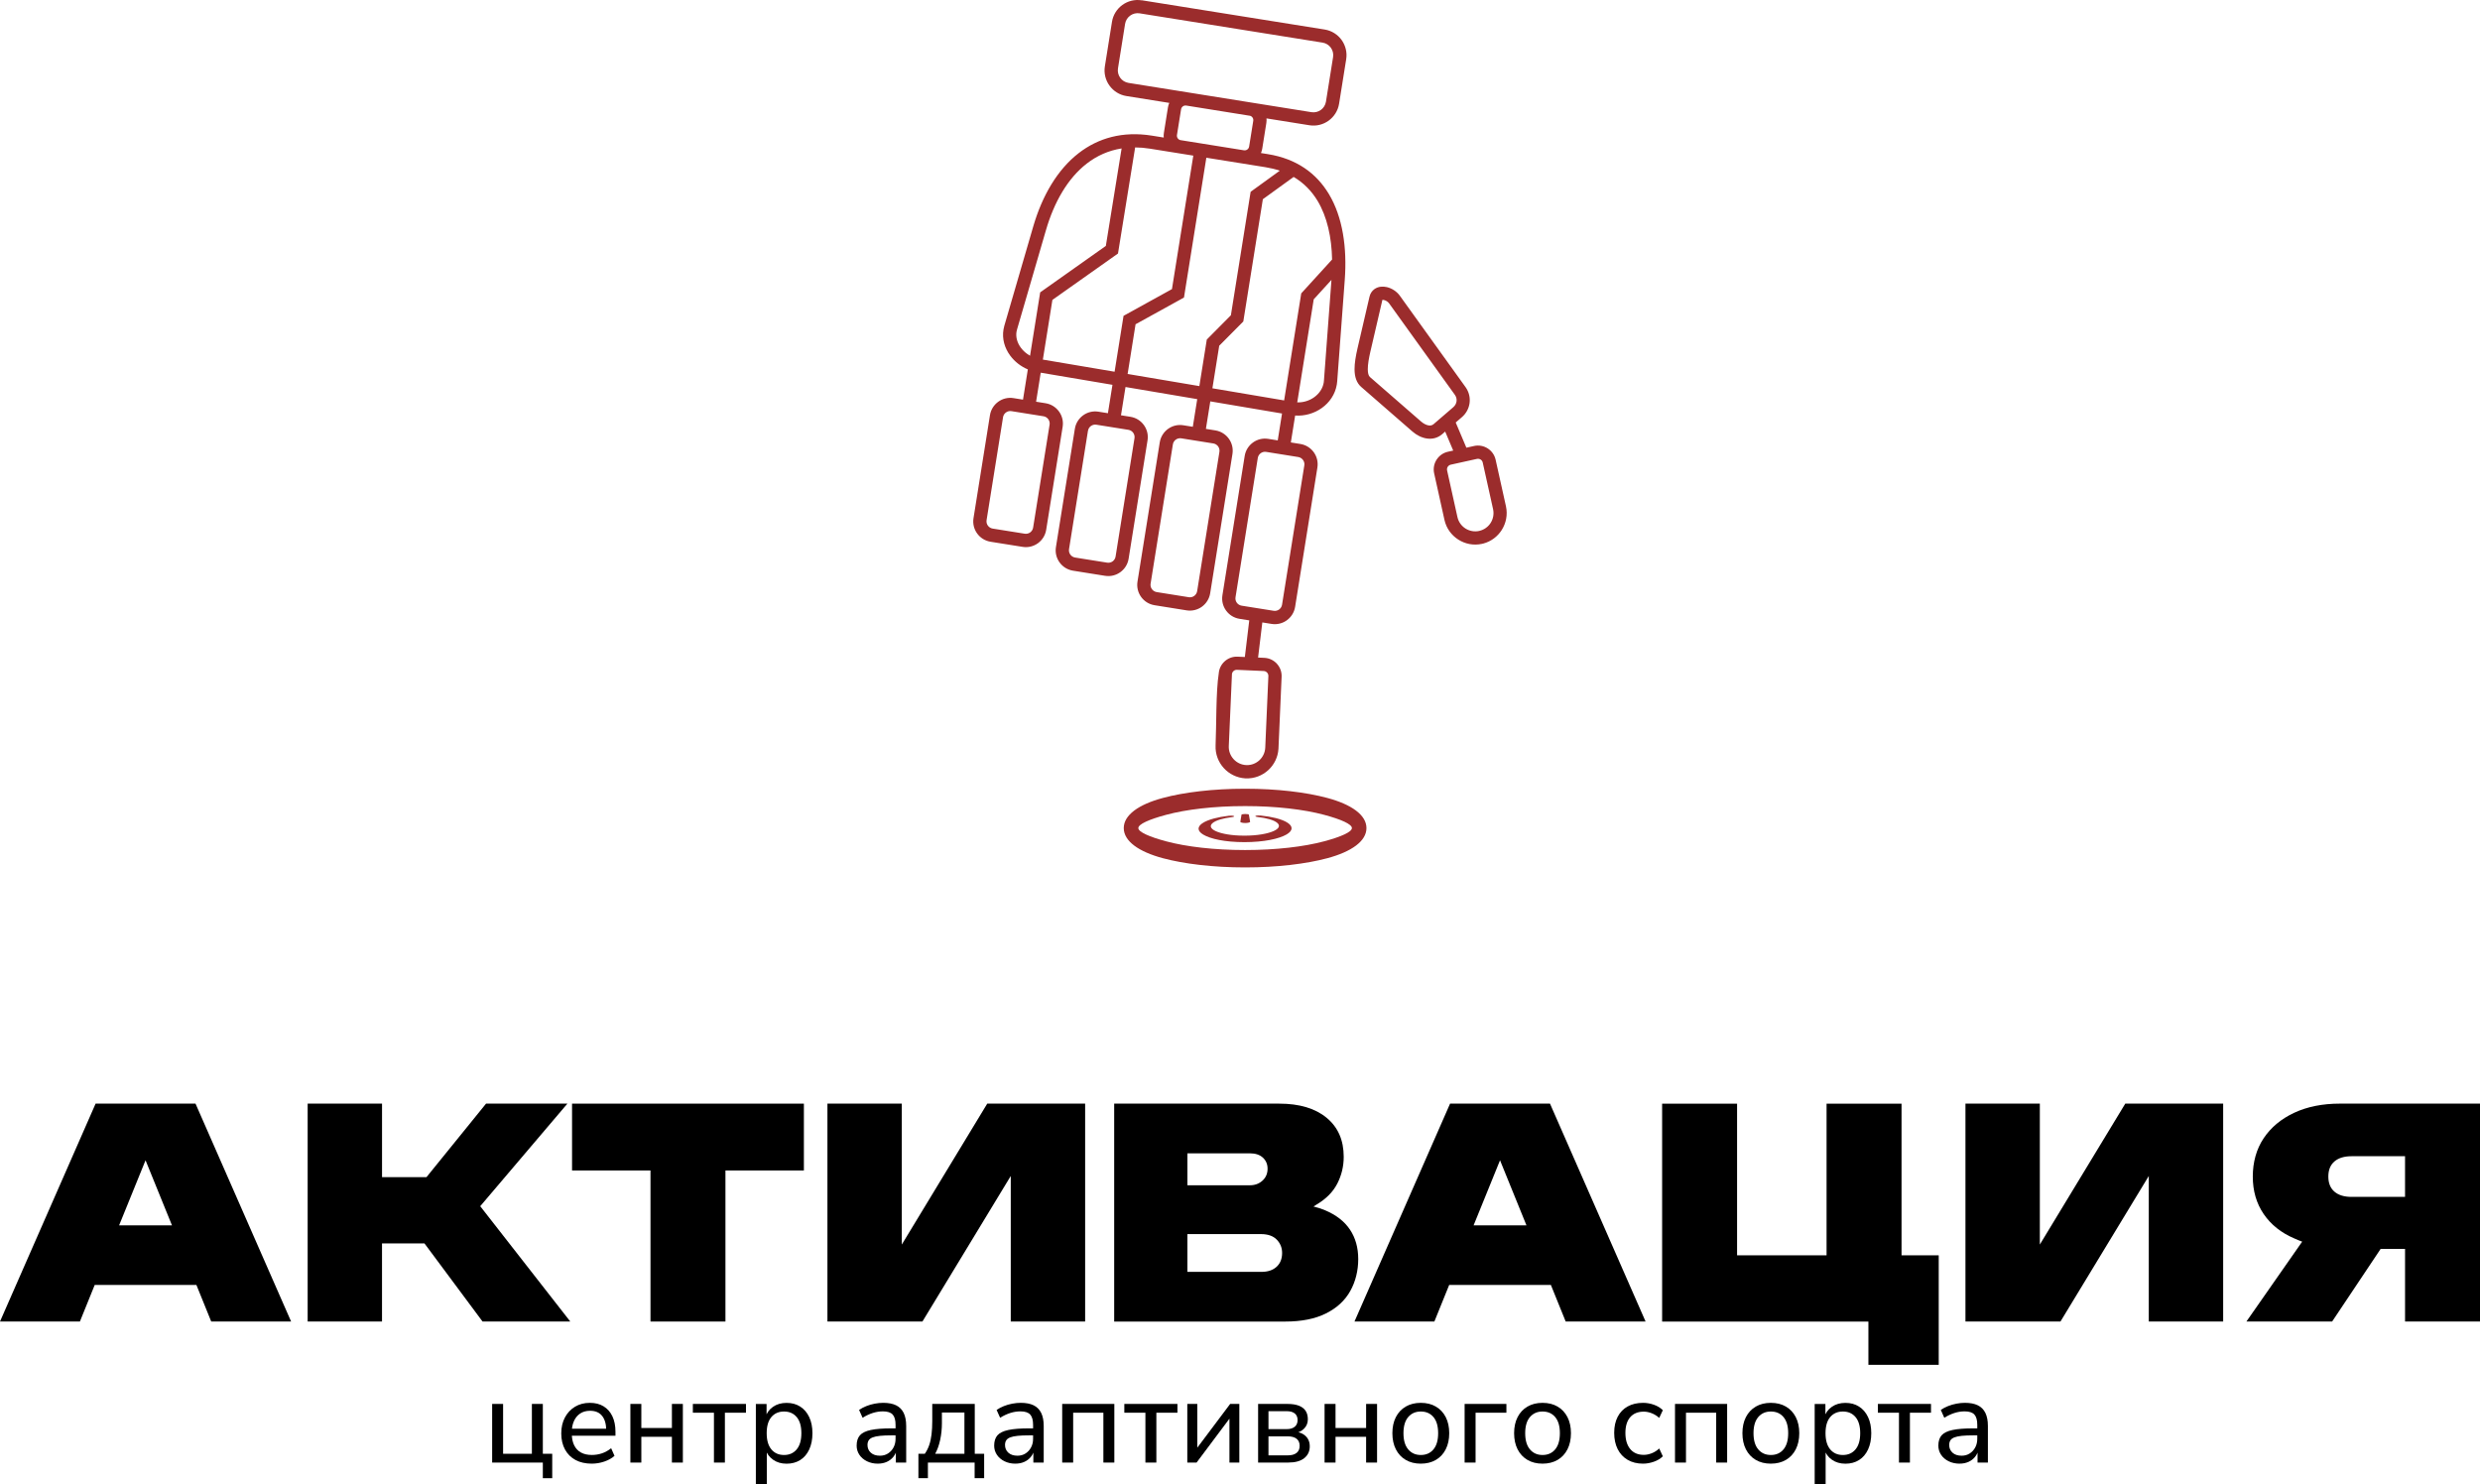 <?xml version="1.0" encoding="UTF-8"?> <svg xmlns="http://www.w3.org/2000/svg" id="_Слой_1" data-name="Слой_1" version="1.1" viewBox="0 0 1299.99 778.07"><defs><style> .st0 { fill: #9b2c2c; } </style></defs><g id="_Ягодный_x2B_черный_x5F_вертикальный_x2B_дескриптор"><g><g><path class="st0" d="M694.12,427.14c-10.53-2.83-25.19-4.59-41.45-4.59s-30.91,1.75-41.44,4.59c-8.97,2.41-14.53,4.91-14.53,6.93s5.56,4.53,14.53,6.94c10.53,2.83,25.18,4.58,41.44,4.58s30.91-1.75,41.45-4.58c8.97-2.41,14.53-4.92,14.53-6.94s-5.55-4.53-14.53-6.93M652.67,413.45c16.76,0,32.01,1.85,43.11,4.84,12.66,3.4,20.5,8.94,20.5,15.79s-7.84,12.39-20.5,15.79c-11.1,2.98-26.35,4.83-43.11,4.83s-32.01-1.85-43.11-4.83c-12.66-3.4-20.5-8.94-20.5-15.79s7.84-12.4,20.5-15.79c11.1-2.99,26.35-4.84,43.11-4.84Z"></path><path class="st0" d="M693.29,22.34l-95.92-15.35c-1.8-.29-3.56.19-4.94,1.19s-2.38,2.52-2.67,4.32l-3.73,23.34c-.29,1.8.19,3.57,1.18,4.94.99,1.38,2.52,2.38,4.32,2.67l31.26,5,.12.02,33.16,5.31.12.02,31.26,5c1.8.29,3.57-.19,4.94-1.18,1.37-1,2.37-2.53,2.66-4.33l3.73-23.35c.29-1.81-.18-3.57-1.18-4.95-1-1.37-2.53-2.37-4.33-2.66M655.04,60.65h-.06l-33.16-5.32h-.06c-.63-.09-1.23.08-1.69.41-.5.36-.85.9-.96,1.55l-2.16,13.48c-.1.64.07,1.27.43,1.76.33.48.85.82,1.47.94h.06l33.16,5.32h.06c.62.09,1.23-.08,1.7-.43.49-.35.85-.9.95-1.54l2.16-13.49c.1-.65-.06-1.28-.41-1.76-.36-.48-.88-.83-1.49-.94v.02ZM718.09,197.62l26.83,23.35c1.27,1.1,2.74,1.89,4.11,2.06.87.11,1.75-.08,2.46-.7l10.32-8.89c.98-.84,1.55-1.96,1.7-3.1.14-1.14-.14-2.33-.87-3.35l-34.5-47.98c-.62-.86-1.67-1.5-2.68-1.74-.32-.07-.61-.1-.82-.08l-6.28,27.03c-.82,3.55-1.39,6.79-1.38,9.37.02,1.92.33,3.35,1.12,4.03h-.01ZM758.56,246.62l5.41,24.42c.57,2.57,2.14,4.68,4.19,5.99,2.05,1.3,4.6,1.84,7.15,1.3l.09-.03c2.57-.57,4.67-2.13,5.98-4.18,1.3-2.05,1.83-4.59,1.29-7.15l-5.43-24.48c-.14-.68-.56-1.25-1.11-1.6-.55-.34-1.24-.49-1.92-.34l-13.72,3.03c-.69.15-1.26.57-1.6,1.11-.34.55-.49,1.24-.33,1.92h0ZM525.79,218.69l-8.64,54.01c-.16,1.03.11,2.05.69,2.84.57.79,1.45,1.37,2.49,1.54l16.84,2.69c1.03.16,2.05-.11,2.84-.68.79-.58,1.37-1.46,1.54-2.49l8.64-54.01c.16-1.03-.11-2.05-.69-2.84-.57-.79-1.45-1.37-2.49-1.54l-16.84-2.69c-1.04-.17-2.06.11-2.85.69-.79.57-1.37,1.45-1.54,2.49h0ZM614.81,232.94l-11.68,73.05c-.16,1.03.11,2.05.69,2.84.57.79,1.45,1.37,2.49,1.54l16.84,2.69c1.03.17,2.05-.11,2.84-.68.79-.58,1.37-1.46,1.54-2.49l11.68-73.05c.16-1.03-.11-2.05-.68-2.84-.58-.79-1.46-1.37-2.49-1.54l-16.84-2.69c-1.04-.16-2.06.11-2.85.68s-1.37,1.45-1.54,2.49h0ZM659.32,240.06l-11.68,73.05c-.16,1.04.11,2.05.68,2.84.58.79,1.46,1.37,2.49,1.54l16.84,2.69c1.04.16,2.05-.11,2.84-.68.79-.57,1.37-1.45,1.54-2.49l11.68-73.05c.17-1.03-.11-2.05-.68-2.84s-1.45-1.37-2.49-1.54l-16.84-2.7c-1.03-.17-2.05.11-2.84.68-.79.58-1.37,1.46-1.54,2.49h0ZM570.3,225.81l-9.93,62.07c-.16,1.03.11,2.05.69,2.84.57.79,1.45,1.37,2.49,1.54l16.84,2.69c1.03.16,2.05-.11,2.84-.68.79-.58,1.37-1.46,1.54-2.49l9.92-62.07c.17-1.04-.11-2.05-.68-2.85-.57-.79-1.45-1.37-2.49-1.54l-16.83-2.69c-1.03-.17-2.05.11-2.84.68-.79.57-1.37,1.45-1.54,2.49h-.01ZM645.76,353.79l-1.64,37.28c-.12,2.63.86,5.07,2.51,6.88,1.66,1.81,4.01,2.99,6.63,3.11h.1c2.59.1,4.99-.88,6.77-2.51,1.8-1.65,2.98-4,3.1-6.62l1.64-37.52c.04-.7-.23-1.35-.67-1.83-.44-.48-1.07-.8-1.77-.83l-14.11-.63c-.66-.01-1.28.25-1.74.67-.48.44-.79,1.06-.82,1.76v.25h0ZM763.08,221.49l5.58,13.19,4.04-.9c2.54-.56,5.09-.03,7.14,1.28,2.04,1.31,3.59,3.39,4.15,5.93l5.42,24.42c.97,4.44.04,8.86-2.22,12.42-2.14,3.37-5.5,5.97-9.58,7.07-.09.07-.57.14-.74.18-4.45.98-8.88.05-12.44-2.22-3.57-2.27-6.29-5.91-7.26-10.33l-5.41-24.42c-.56-2.55-.03-5.1,1.28-7.14,1.31-2.04,3.39-3.6,5.92-4.16l2.8-.62-4.21-9.96-1.56,1.35c-2.34,2.01-5.09,2.65-7.83,2.31-2.81-.35-5.56-1.76-7.79-3.7l-26.83-23.35c-2.49-2.16-3.47-5.35-3.5-9.22-.02-3.22.62-6.96,1.54-10.96l6.29-27.1c.41-1.78,1.34-3.1,2.6-4.01.98-.7,2.12-1.12,3.32-1.25,1.04-.12,2.13-.04,3.18.2,2.53.58,5.14,2.21,6.76,4.45l34.5,47.98c1.78,2.48,2.47,5.42,2.12,8.25-.35,2.81-1.73,5.51-4.05,7.5l-3.24,2.79.02.02ZM697.95,146.7l-9.31,10.22-8.64,54.01c3.2.11,6.36-.9,8.87-2.69,2.59-1.85,4.49-4.55,5.02-7.71l.11-1.04,3.94-52.79h.01ZM678.11,92.75l-16.14,11.68-10.24,64.08-12.63,12.73-3.57,22.3,37.6,6.36,8.97-56.11,16.17-17.75c-.24-11.69-2.59-22.38-7.62-30.76-3.09-5.11-7.22-9.39-12.54-12.53h0ZM632.35,82.68l-11.72,73.29-25.38,14.01-4.16,26.05,37.6,6.36,3.9-24.4,12.63-12.73,10.35-64.72,15.29-11.07c-2.3-.78-4.78-1.38-7.42-1.81l-12.33-1.98-.12-.02-18.63-2.98h-.01ZM595.03,77.28l-8.99,55.61-34.38,24.32-5,31.29,37.6,6.36,4.69-29.3,25.38-14.01,11.19-69.97-7.67-1.23-.12-.02-14.99-2.4c-2.66-.43-5.22-.64-7.7-.65h-.01ZM539.94,186.47l5.31-33.21,34.42-24.35,8.27-51.1c-6.9,1.09-12.98,3.85-18.24,7.92-9.94,7.69-17.1,20.09-21.4,34.85l-15.17,52.1-.28,1.16c-.5,2.98.44,5.96,2.26,8.42,1.25,1.7,2.92,3.15,4.83,4.22h0ZM598.47.13l95.92,15.35c3.69.59,6.81,2.64,8.85,5.45,2.03,2.83,3.01,6.43,2.42,10.11l-3.73,23.35c-.59,3.68-2.64,6.8-5.45,8.84-2.83,2.05-6.43,3.02-10.11,2.43l-22.5-3.6c.08.78.06,1.58-.07,2.39l-2.15,13.48c-.13.81-.36,1.58-.68,2.29l3.56.57c15.16,2.42,25.53,10.08,32.04,20.91,7.28,12.12,9.59,28.12,8.33,45.05l-3.97,53.27-.21,1.64c-.86,5.09-3.82,9.36-7.84,12.22-3.94,2.81-8.95,4.31-13.98,3.94h0l-2.26,14.11,4.99.8c2.92.47,5.4,2.09,7.02,4.32,1.61,2.23,2.38,5.08,1.91,8.02l-11.68,73.05c-.47,2.92-2.09,5.4-4.32,7.02s-5.09,2.39-8.01,1.92l-4.86-.78-2.22,18.42,3.29.15c2.6.11,4.93,1.29,6.56,3.08,1.63,1.78,2.6,4.2,2.48,6.82l-1.65,37.76c-.27,4.45-2.29,8.39-5.34,11.19-3.11,2.85-7.32,4.53-11.85,4.32h-.24c-4.45-.29-8.4-2.3-11.2-5.36-2.85-3.12-4.53-7.33-4.33-11.87.46-10.41.15-28.34,1.66-37.8.18-2.48,1.33-4.7,3.06-6.28,1.78-1.63,4.2-2.6,6.8-2.48l3.82.17,2.31-19.2-5.14-.82c-2.93-.47-5.4-2.09-7.01-4.32-1.62-2.23-2.39-5.09-1.92-8.02l11.68-73.05c.47-2.93,2.09-5.4,4.32-7.02s5.08-2.39,8.01-1.92l4.99.8,2.25-14.09-37.6-6.36-2.31,14.42,4.99.8c2.92.47,5.4,2.09,7.01,4.32,1.62,2.23,2.39,5.08,1.92,8.02l-11.68,73.05c-.47,2.92-2.09,5.4-4.32,7.02-2.23,1.61-5.09,2.39-8.01,1.92l-16.84-2.7c-2.93-.47-5.4-2.09-7.01-4.32-1.62-2.23-2.38-5.09-1.92-8.02l11.68-73.05c.47-2.93,2.09-5.4,4.32-7.02s5.08-2.39,8.01-1.92l4.99.8,2.32-14.49-37.6-6.36-2.37,14.82,4.99.8c2.92.47,5.4,2.09,7.01,4.32,1.62,2.23,2.39,5.08,1.92,8.02l-9.92,62.07c-.47,2.93-2.09,5.4-4.32,7.02s-5.09,2.39-8.01,1.92l-16.84-2.69c-2.93-.47-5.4-2.09-7.01-4.32-1.62-2.23-2.39-5.09-1.92-8.02l9.93-62.07c.47-2.93,2.09-5.4,4.32-7.02s5.08-2.39,8.01-1.92l4.99.8,2.38-14.88-37.6-6.36-2.43,15.22,4.99.8c2.92.47,5.4,2.09,7.01,4.32,1.62,2.23,2.39,5.08,1.92,8.02l-8.63,54.01c-.47,2.93-2.09,5.4-4.32,7.02s-5.09,2.39-8.01,1.92l-16.84-2.69c-2.93-.47-5.4-2.09-7.01-4.32-1.62-2.23-2.39-5.09-1.92-8.02l8.63-54.01c.47-2.93,2.09-5.4,4.32-7.02s5.08-2.39,8.01-1.92l4.99.8,2.53-15.85c-3.71-1.56-6.95-4.12-9.26-7.25-2.88-3.9-4.34-8.73-3.5-13.69.12-.71.27-1.36.43-1.92l15.17-52.1c4.7-16.12,12.67-29.78,23.83-38.42,10.23-7.91,23.04-11.61,38.36-9.16l6.21,1c-.08-.78-.06-1.58.07-2.39l2.15-13.48c.13-.81.36-1.57.68-2.29l-22.49-3.6c-3.69-.59-6.8-2.64-8.84-5.45-2.05-2.82-3.02-6.42-2.43-10.11l3.73-23.34c.59-3.7,2.64-6.81,5.45-8.85s6.41-3.01,10.11-2.42l.03-.04Z"></path><path class="st0" d="M650.78,427.07c.03-.2.9-.37,1.93-.37s1.9.15,1.93.35l.66,3.67c.07.38-1.08.7-2.56.7s-2.63-.3-2.57-.68l.61-3.67h0ZM659.3,428.28c-1.09-.12-1.55-.39-1.08-.6.46-.2,1.65-.27,2.68-.17,2.91.3,5.62.76,7.95,1.35h0c2.58.66,4.78,1.52,6.25,2.54,2.74,1.89,2.62,4.05-.64,5.99-3.95,2.34-11.96,4.06-22.14,4.06s-17.88-1.69-21.64-3.98c-3.08-1.88-3.14-4-.48-5.87,1.44-1.01,3.59-1.87,6.11-2.55,2.27-.61,4.93-1.1,7.81-1.43,1.02-.12,2.2-.06,2.65.13.47.2,0,.47-1.08.6-2.27.28-4.34.69-6.04,1.2-1.82.55-3.3,1.23-4.15,2.02-1.51,1.38-.9,2.86,1.74,4.09,3.03,1.42,8.45,2.4,15.12,2.39,6.7,0,12.24-1.02,15.37-2.46,2.74-1.27,3.41-2.77,1.88-4.16-.86-.79-2.35-1.47-4.21-2h0c-1.72-.5-3.81-.89-6.11-1.15h.01Z"></path></g><g><path d="M102.49,578.53l50.11,114.22h-41.88l-7.77-19.19h-53.3l-7.77,19.19H0l50.11-114.22h52.39-.01ZM62.43,642.34h27.72l-13.86-34.12-13.86,34.12h0Z"></path><path d="M161.27,692.75v-114.22h38.99v38.53h23.3l31.22-38.53h42.64l-45.69,53.76,47.21,60.46h-45.99l-30.46-40.97h-22.24v40.97h-38.99,0Z"></path><path d="M299.86,578.53h121.53v35.03h-41.12v79.19h-39.29v-79.19h-41.12v-35.03h0Z"></path><path d="M433.73,692.75v-114.22h38.99v73.86l44.78-73.86h51.32v114.22h-38.99v-76.3l-46.3,76.3h-49.8Z"></path><path d="M584.04,692.75v-114.22h86.51c10.56,0,18.83,2.46,24.82,7.39s8.99,11.75,8.99,20.48c0,4.98-1.12,9.65-3.35,14.01-2.23,4.37-5.84,8.02-10.81,10.97-.61.41-1.17.76-1.68,1.07,2.13.51,4.16,1.17,6.09,1.98,5.79,2.44,10.13,5.81,13.02,10.13s4.34,9.47,4.34,15.46-1.4,11.78-4.19,16.75c-2.79,4.98-7.03,8.89-12.72,11.73-5.69,2.84-12.79,4.26-21.32,4.26h-89.7ZM622.42,621.32h32.74c2.64,0,4.85-.81,6.63-2.44,1.77-1.62,2.66-3.71,2.66-6.24,0-2.33-.81-4.26-2.44-5.79-1.63-1.52-3.91-2.28-6.85-2.28h-32.74v16.75ZM622.42,666.71h38.84c3.35,0,5.99-.89,7.92-2.67,1.93-1.77,2.89-4.19,2.89-7.23,0-2.74-.94-5.08-2.82-7.01s-4.65-2.89-8.3-2.89h-38.53v19.8h0Z"></path><path d="M812.49,578.53l50.11,114.22h-41.88l-7.77-19.19h-53.3l-7.77,19.19h-41.88l50.11-114.22h52.39,0ZM772.44,642.34h27.72l-13.86-34.12-13.86,34.12h0Z"></path><path d="M996.77,578.53v79.5h19.49v57.42h-36.86v-22.69h-108.13v-114.22h39.29v79.5h46.91v-79.5h39.3Z"></path><path d="M1030.27,692.75v-114.22h38.99v73.86l44.78-73.86h51.32v114.22h-38.99v-76.3l-46.3,76.3h-49.8,0Z"></path><path d="M1177.54,692.75l29.24-41.88c-1.42-.51-2.79-1.07-4.11-1.68-6.91-2.94-12.26-7.21-16.07-12.79-3.81-5.58-5.71-12.13-5.71-19.65s1.9-14.42,5.71-20.1c3.81-5.69,9.14-10.13,15.99-13.33s14.85-4.8,23.99-4.8h73.41v114.22h-39.29v-38.07h-12.79l-25.43,38.07h-44.94ZM1260.7,627.41v-21.32h-28.02c-3.86,0-6.85.91-8.99,2.74-2.13,1.83-3.2,4.47-3.2,7.92s1.07,6.09,3.2,7.92c2.13,1.83,5.13,2.74,8.99,2.74h28.02Z"></path></g><g><path d="M284.55,774.89v-8.21h-26.57v-30.74h5.74v26.13h15.09v-26.13h5.74v26.13h4.92v12.81h-4.92Z"></path><path d="M310.24,767.25c-3.32,0-6.18-.64-8.55-1.92-2.38-1.28-4.22-3.11-5.52-5.49-1.3-2.38-1.96-5.19-1.96-8.43s.64-6,1.93-8.4c1.28-2.4,3.05-4.27,5.3-5.62s4.83-2.02,7.73-2.02,5.23.61,7.23,1.83c2,1.22,3.54,2.96,4.61,5.21s1.61,4.96,1.61,8.11v2.08h-23.92v-3.66h20.14l-1.07.88c0-3.28-.72-5.82-2.15-7.61-1.43-1.79-3.53-2.68-6.31-2.68-2.02,0-3.75.47-5.18,1.42s-2.52,2.27-3.28,3.98-1.14,3.67-1.14,5.9v.38c0,2.52.41,4.64,1.23,6.34s2.01,2.99,3.57,3.85,3.47,1.29,5.74,1.29c1.81,0,3.57-.28,5.27-.85,1.7-.57,3.31-1.46,4.83-2.68l1.77,3.98c-1.39,1.26-3.17,2.26-5.33,3-2.17.74-4.35,1.1-6.53,1.1h-.02Z"></path><path d="M330.44,766.68v-30.74h5.74v12.62h16.03v-12.62h5.74v30.74h-5.74v-13.51h-16.03v13.51h-5.74Z"></path><path d="M374.24,766.68v-26.13h-11.05v-4.61h27.84v4.61h-11.05v26.13h-5.74Z"></path><path d="M396.21,778.05v-42.1h5.62v7.07h-.63c.67-2.31,2-4.17,3.98-5.55,1.98-1.39,4.36-2.08,7.13-2.08s5.11.64,7.13,1.93c2.02,1.28,3.6,3.11,4.73,5.49,1.14,2.38,1.7,5.21,1.7,8.49s-.56,6.07-1.67,8.49c-1.12,2.42-2.69,4.27-4.73,5.56-2.04,1.28-4.43,1.92-7.16,1.92s-5.09-.69-7.07-2.08-3.3-3.22-3.98-5.49h.69v18.37h-5.74v-.02ZM410.98,762.71c2.78,0,4.99-.98,6.63-2.94s2.46-4.79,2.46-8.49-.82-6.52-2.46-8.46-3.85-2.9-6.63-2.9-4.99.97-6.63,2.9c-1.64,1.94-2.46,4.76-2.46,8.46s.82,6.53,2.46,8.49c1.64,1.96,3.85,2.94,6.63,2.94Z"></path><path d="M460.15,767.25c-2.1,0-4.01-.42-5.71-1.26s-3.03-1.98-3.98-3.41c-.95-1.43-1.42-3.03-1.42-4.8,0-2.27.57-4.06,1.7-5.37,1.14-1.3,3.05-2.24,5.74-2.81s6.31-.85,10.86-.85h2.97v3.66h-2.84c-2.44,0-4.48.08-6.12.25s-2.95.44-3.91.82c-.97.38-1.66.89-2.08,1.55-.42.65-.63,1.46-.63,2.43,0,1.64.58,2.99,1.74,4.04s2.75,1.58,4.77,1.58c1.6,0,3.01-.39,4.23-1.17,1.22-.78,2.19-1.83,2.9-3.16.72-1.33,1.07-2.85,1.07-4.58v-7.26c0-2.48-.5-4.28-1.51-5.4-1.01-1.11-2.71-1.67-5.11-1.67-1.77,0-3.52.27-5.27.82s-3.55,1.39-5.4,2.52l-1.83-4.1c1.09-.76,2.35-1.42,3.76-1.99,1.41-.57,2.88-1,4.42-1.29s3.02-.44,4.45-.44c2.73,0,4.99.43,6.75,1.29,1.77.86,3.09,2.19,3.98,3.98.88,1.79,1.33,4.07,1.33,6.85v19.19h-5.43v-7.01h.57c-.34,1.56-.97,2.9-1.89,4.04-.93,1.14-2.07,2.01-3.44,2.62s-2.91.92-4.64.92h-.03Z"></path><path d="M481.42,774.89v-12.81h3.35c.97-1.39,1.74-2.9,2.3-4.54.57-1.64.98-3.5,1.23-5.59.25-2.08.38-4.41.38-6.98v-9.03h22.28v26.13h4.92v12.81h-4.99v-8.21h-24.49v8.21h-4.99.01ZM490.2,762.08h15.34v-21.65h-11.8v5.62c0,3.03-.31,5.96-.92,8.77-.61,2.82-1.48,5.24-2.62,7.26h0Z"></path><path d="M532.24,767.25c-2.1,0-4.01-.42-5.71-1.26s-3.03-1.98-3.98-3.41c-.95-1.43-1.42-3.03-1.42-4.8,0-2.27.57-4.06,1.7-5.37,1.14-1.3,3.05-2.24,5.74-2.81s6.31-.85,10.86-.85h2.97v3.66h-2.84c-2.44,0-4.48.08-6.12.25s-2.95.44-3.91.82c-.97.38-1.66.89-2.08,1.55-.42.65-.63,1.46-.63,2.43,0,1.64.58,2.99,1.74,4.04s2.75,1.58,4.77,1.58c1.6,0,3.01-.39,4.23-1.17,1.22-.78,2.19-1.83,2.9-3.16.72-1.33,1.07-2.85,1.07-4.58v-7.26c0-2.48-.5-4.28-1.51-5.4-1.01-1.11-2.71-1.67-5.11-1.67-1.77,0-3.52.27-5.27.82s-3.55,1.39-5.4,2.52l-1.83-4.1c1.09-.76,2.35-1.42,3.76-1.99,1.41-.57,2.88-1,4.42-1.29s3.02-.44,4.45-.44c2.73,0,4.99.43,6.75,1.29,1.77.86,3.09,2.19,3.98,3.98.88,1.79,1.33,4.07,1.33,6.85v19.19h-5.43v-7.01h.57c-.34,1.56-.97,2.9-1.89,4.04-.93,1.14-2.07,2.01-3.44,2.62s-2.91.92-4.64.92h-.03Z"></path><path d="M556.79,766.68v-30.74h27.33v30.74h-5.74v-26.13h-15.84v26.13h-5.75Z"></path><path d="M600.41,766.68v-26.13h-11.05v-4.61h27.84v4.61h-11.05v26.13h-5.74Z"></path><path d="M622.37,766.68v-30.74h5.24v25.12h-1.64l18.87-25.12h4.8v30.74h-5.18v-25.19h1.64l-18.87,25.19h-4.86Z"></path><path d="M659.49,766.68v-30.74h15.34c2.48,0,4.51.32,6.09.95s2.75,1.54,3.5,2.71c.76,1.18,1.14,2.65,1.14,4.42,0,1.94-.67,3.58-2.02,4.92s-3.11,2.15-5.3,2.4v-.82c1.77.04,3.27.4,4.51,1.07s2.19,1.57,2.84,2.68c.65,1.12.98,2.41.98,3.88,0,2.61-.97,4.68-2.9,6.22-1.94,1.54-4.71,2.3-8.33,2.3h-15.85ZM664.92,749.14h9.59c1.81,0,3.21-.42,4.2-1.26s1.48-2,1.48-3.47-.5-2.67-1.48-3.47c-.99-.8-2.39-1.2-4.2-1.2h-9.59v9.41h0ZM664.92,762.9h10.1c2.02,0,3.57-.43,4.64-1.29s1.61-2.09,1.61-3.69-.54-2.88-1.61-3.72c-1.07-.84-2.62-1.26-4.64-1.26h-10.1v9.97h0Z"></path><path d="M694.33,766.68v-30.74h5.74v12.62h16.03v-12.62h5.74v30.74h-5.74v-13.51h-16.03v13.51h-5.74Z"></path><path d="M744.77,767.25c-3.03,0-5.66-.65-7.89-1.96-2.23-1.3-3.96-3.16-5.18-5.55-1.22-2.4-1.83-5.22-1.83-8.46s.61-6.05,1.83-8.43c1.22-2.38,2.95-4.22,5.18-5.52,2.23-1.3,4.86-1.96,7.89-1.96s5.66.65,7.89,1.96c2.23,1.3,3.96,3.15,5.18,5.52,1.22,2.38,1.83,5.19,1.83,8.43s-.61,6.06-1.83,8.46c-1.22,2.4-2.95,4.25-5.18,5.55-2.23,1.3-4.86,1.96-7.89,1.96ZM744.77,762.71c2.78,0,4.99-.98,6.63-2.94s2.46-4.79,2.46-8.49-.82-6.52-2.46-8.46-3.85-2.9-6.63-2.9-4.93.97-6.6,2.9c-1.66,1.94-2.49,4.76-2.49,8.46s.83,6.53,2.49,8.49c1.66,1.96,3.86,2.94,6.6,2.94Z"></path><path d="M767.74,766.68v-30.74h21.9v4.61h-16.16v26.13h-5.74Z"></path><path d="M808.58,767.25c-3.03,0-5.66-.65-7.89-1.96-2.23-1.3-3.96-3.16-5.18-5.55-1.22-2.4-1.83-5.22-1.83-8.46s.61-6.05,1.83-8.43,2.95-4.22,5.18-5.52c2.23-1.3,4.86-1.96,7.89-1.96s5.66.65,7.89,1.96c2.23,1.3,3.96,3.15,5.18,5.52,1.22,2.38,1.83,5.19,1.83,8.43s-.61,6.06-1.83,8.46-2.95,4.25-5.18,5.55c-2.23,1.3-4.86,1.96-7.89,1.96ZM808.58,762.71c2.78,0,4.99-.98,6.63-2.94s2.46-4.79,2.46-8.49-.82-6.52-2.46-8.46-3.85-2.9-6.63-2.9-4.93.97-6.6,2.9c-1.66,1.94-2.49,4.76-2.49,8.46s.83,6.53,2.49,8.49c1.66,1.96,3.86,2.94,6.6,2.94Z"></path><path d="M861.29,767.25c-3.11,0-5.81-.66-8.08-1.99-2.27-1.33-4.02-3.2-5.24-5.62s-1.83-5.27-1.83-8.55.61-6.04,1.83-8.4c1.22-2.36,2.97-4.17,5.24-5.43s4.96-1.89,8.08-1.89c1.94,0,3.84.34,5.71,1.01s3.42,1.62,4.64,2.84l-1.89,4.04c-1.22-1.09-2.55-1.91-3.98-2.46-1.43-.55-2.8-.82-4.1-.82-3.07,0-5.45.97-7.13,2.9-1.68,1.94-2.52,4.69-2.52,8.27s.84,6.39,2.52,8.43,4.06,3.06,7.13,3.06c1.3,0,2.67-.27,4.1-.82,1.43-.55,2.76-1.39,3.98-2.52l1.89,4.1c-1.22,1.22-2.79,2.17-4.7,2.84-1.92.67-3.8,1.01-5.65,1.01Z"></path><path d="M878.02,766.68v-30.74h27.33v30.74h-5.74v-26.13h-15.84v26.13h-5.75Z"></path><path d="M928.26,767.25c-3.03,0-5.66-.65-7.89-1.96-2.23-1.3-3.96-3.16-5.18-5.55-1.22-2.4-1.83-5.22-1.83-8.46s.61-6.05,1.83-8.43,2.95-4.22,5.18-5.52c2.23-1.3,4.86-1.96,7.89-1.96s5.66.65,7.89,1.96c2.23,1.3,3.96,3.15,5.18,5.52,1.22,2.38,1.83,5.19,1.83,8.43s-.61,6.06-1.83,8.46-2.95,4.25-5.18,5.55c-2.23,1.3-4.86,1.96-7.89,1.96ZM928.26,762.71c2.78,0,4.99-.98,6.63-2.94s2.46-4.79,2.46-8.49-.82-6.52-2.46-8.46-3.85-2.9-6.63-2.9-4.93.97-6.6,2.9c-1.66,1.94-2.49,4.76-2.49,8.46s.83,6.53,2.49,8.49c1.66,1.96,3.86,2.94,6.6,2.94Z"></path><path d="M951.24,778.05v-42.1h5.62v7.07h-.63c.67-2.31,2-4.17,3.98-5.55,1.98-1.39,4.36-2.08,7.13-2.08s5.11.64,7.13,1.93c2.02,1.28,3.6,3.11,4.73,5.49,1.14,2.38,1.7,5.21,1.7,8.49s-.56,6.07-1.67,8.49c-1.12,2.42-2.69,4.27-4.73,5.56-2.04,1.28-4.43,1.92-7.16,1.92s-5.09-.69-7.07-2.08-3.3-3.22-3.98-5.49h.69v18.37h-5.74v-.02ZM966.01,762.71c2.78,0,4.99-.98,6.63-2.94s2.46-4.79,2.46-8.49-.82-6.52-2.46-8.46-3.85-2.9-6.63-2.9-4.99.97-6.63,2.9c-1.64,1.94-2.46,4.76-2.46,8.46s.82,6.53,2.46,8.49c1.64,1.96,3.85,2.94,6.63,2.94Z"></path><path d="M995.42,766.68v-26.13h-11.05v-4.61h27.84v4.61h-11.05v26.13h-5.74,0Z"></path><path d="M1027.17,767.25c-2.1,0-4.01-.42-5.71-1.26s-3.03-1.98-3.98-3.41-1.42-3.03-1.42-4.8c0-2.27.57-4.06,1.7-5.37,1.14-1.3,3.05-2.24,5.74-2.81s6.31-.85,10.86-.85h2.97v3.66h-2.84c-2.44,0-4.48.08-6.12.25s-2.95.44-3.91.82c-.97.38-1.66.89-2.08,1.55-.42.65-.63,1.46-.63,2.43,0,1.64.58,2.99,1.74,4.04s2.75,1.58,4.77,1.58c1.6,0,3.01-.39,4.23-1.17,1.22-.78,2.19-1.83,2.9-3.16.72-1.33,1.07-2.85,1.07-4.58v-7.26c0-2.48-.5-4.28-1.51-5.4-1.01-1.11-2.71-1.67-5.11-1.67-1.77,0-3.52.27-5.27.82s-3.55,1.39-5.4,2.52l-1.83-4.1c1.09-.76,2.35-1.42,3.76-1.99s2.88-1,4.42-1.29,3.02-.44,4.45-.44c2.73,0,4.99.43,6.75,1.29,1.77.86,3.09,2.19,3.98,3.98.88,1.79,1.33,4.07,1.33,6.85v19.19h-5.43v-7.01h.57c-.34,1.56-.97,2.9-1.89,4.04-.93,1.14-2.07,2.01-3.44,2.62s-2.91.92-4.64.92h-.03Z"></path></g></g></g></svg> 